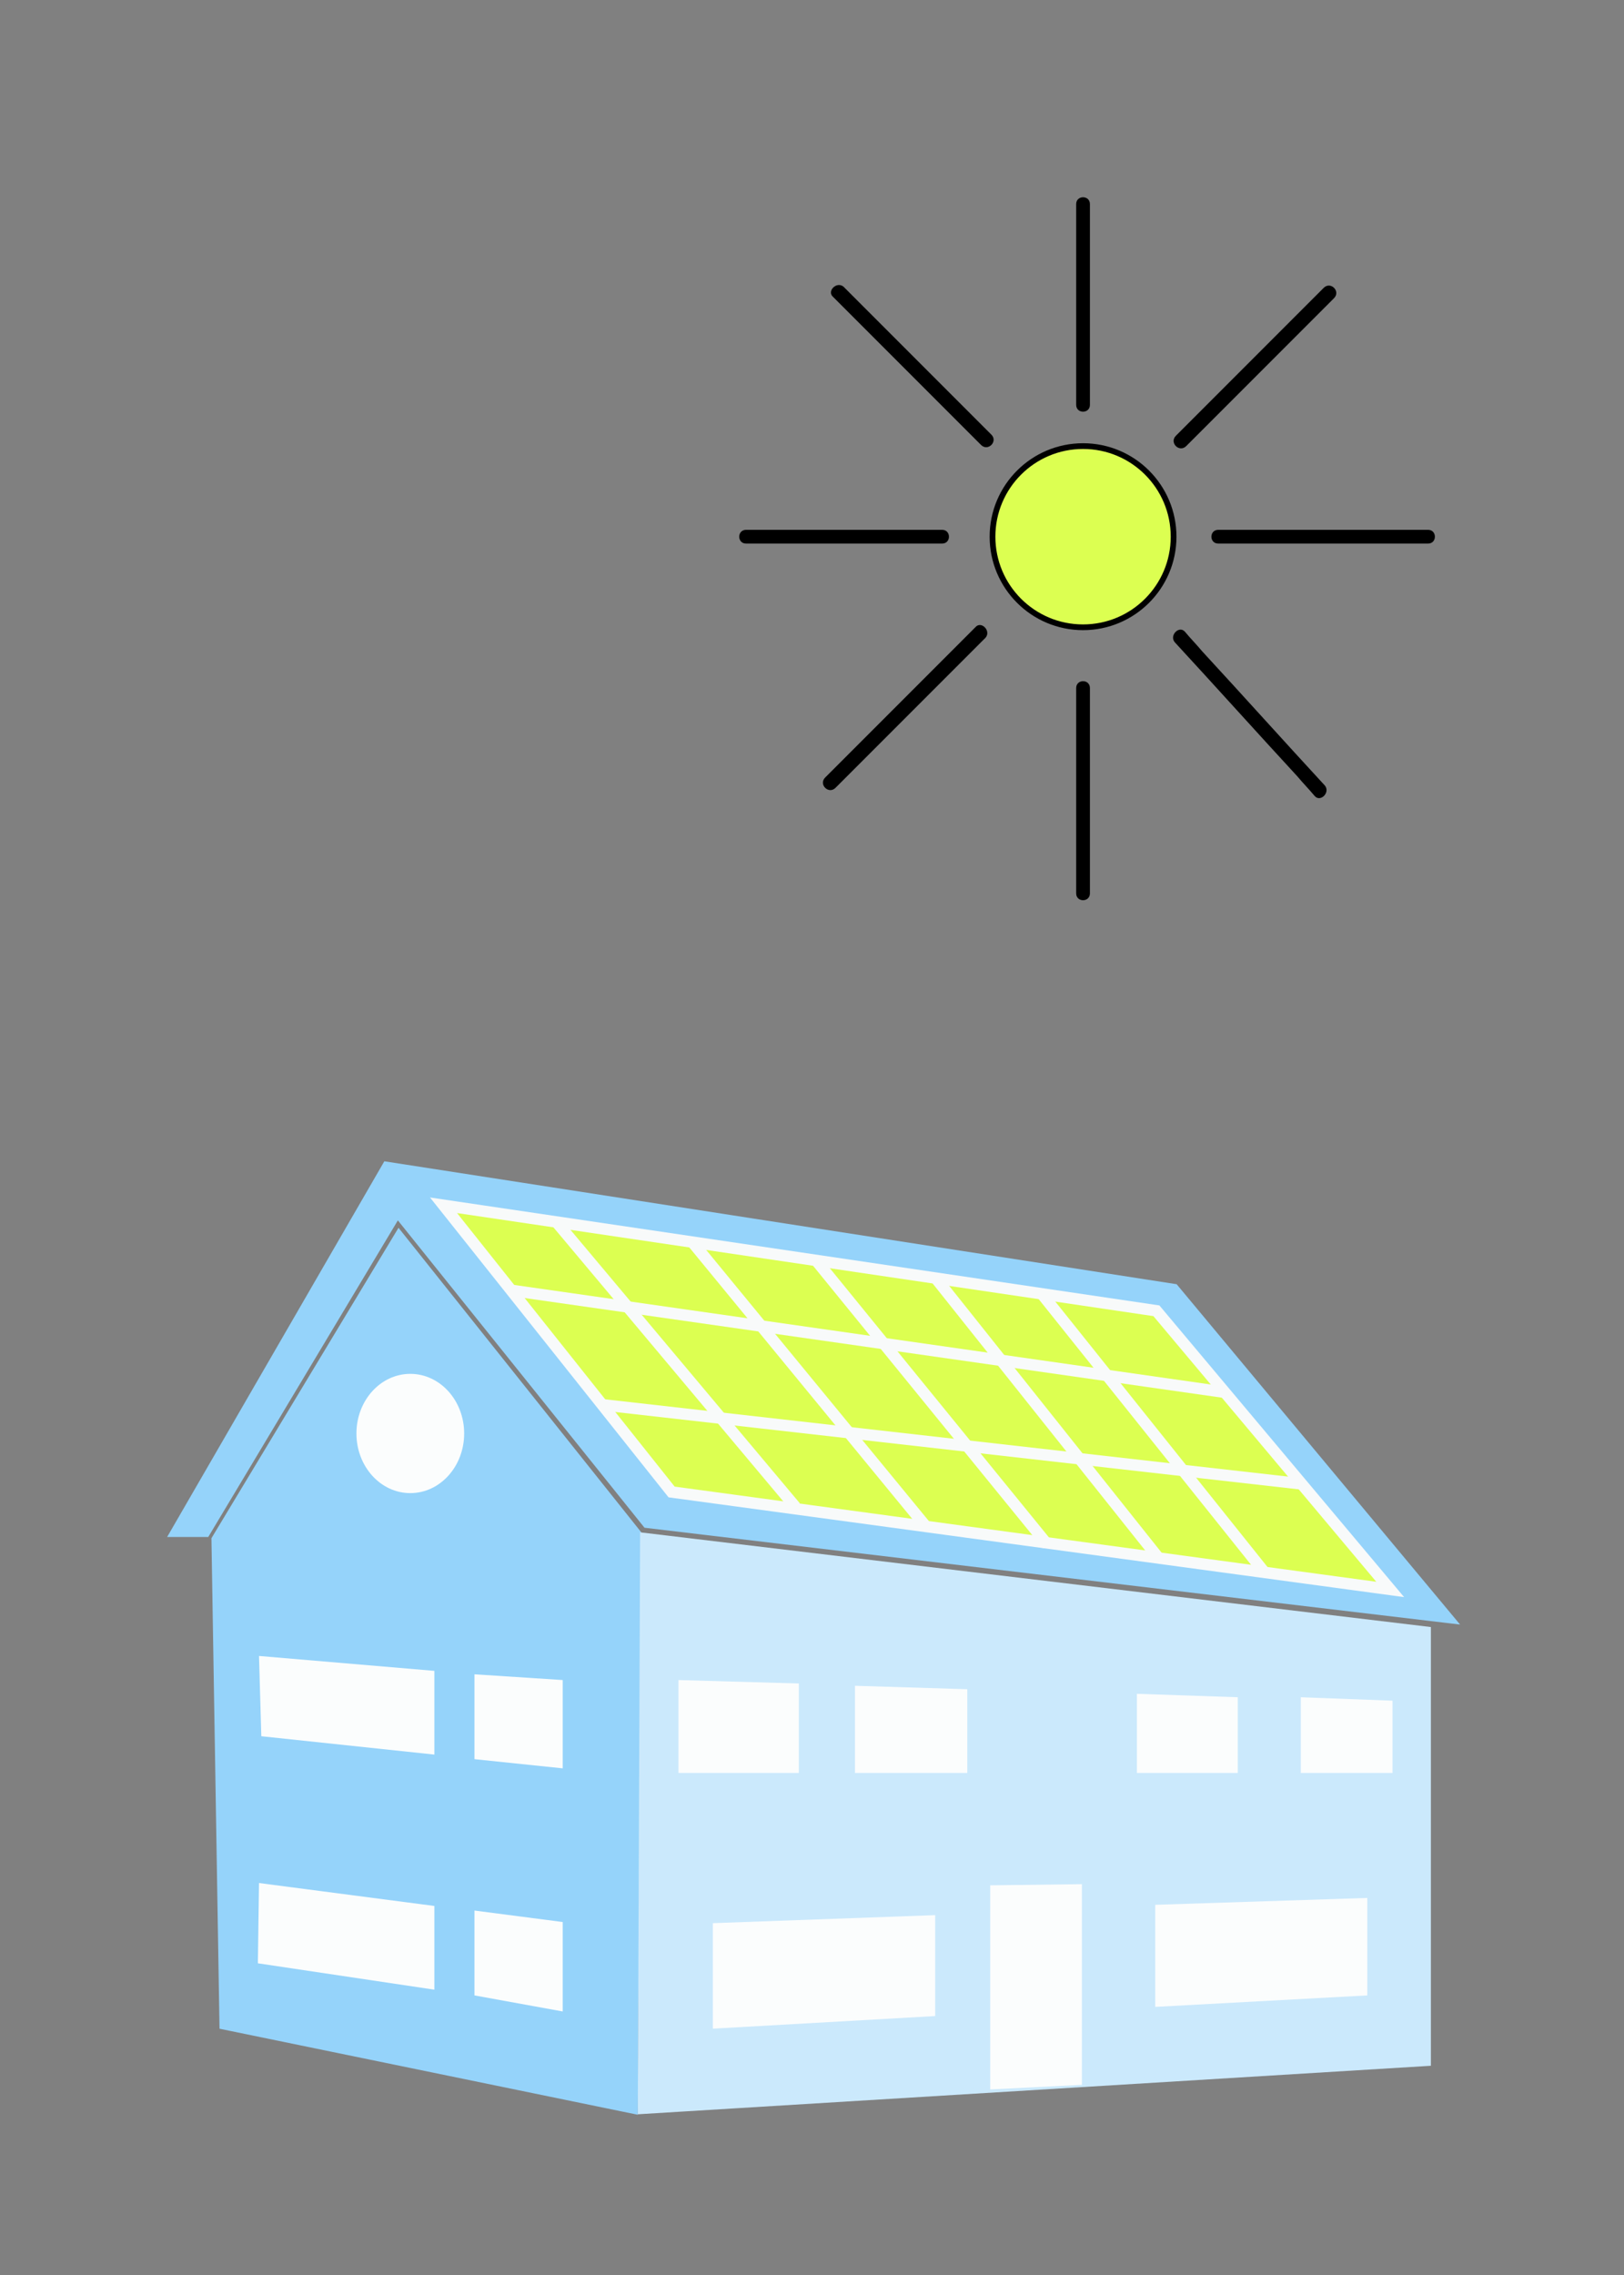 <?xml version="1.0" encoding="utf-8"?>
<!-- Generator: $$$/GeneralStr/196=Adobe Illustrator 27.6.0, SVG Export Plug-In . SVG Version: 6.00 Build 0)  -->
<svg version="1.1" id="Ebene_1" xmlns="http://www.w3.org/2000/svg" xmlns:xlink="http://www.w3.org/1999/xlink" x="0px" y="0px"
	 width="141.7px" height="198.4px" viewBox="0 0 141.7 198.4" style="enable-background:new 0 0 141.7 198.4;" xml:space="preserve"
	>
<rect x="0" y="0" width="141.7" height="198.4" fill="#808080" stroke="none"/>
<style type="text/css">
	.st0{fill:#DCFF51;stroke:#000000;stroke-width:0.5;stroke-miterlimit:10;}
	.st1{fill:none;}
	.st2{fill:#95D3FA;stroke:#95D3FA;stroke-width:0.5;stroke-miterlimit:10;}
	.st3{fill:#CBE9FC;stroke:#CBE9FC;stroke-width:0.5;stroke-miterlimit:10;}
	.st4{fill:#95D3FA;stroke:#95D3FA;stroke-width:0.25;stroke-miterlimit:10;}
	.st5{fill:#FBFDFD;}
	.st6{fill:#DCFF51;stroke:#F8FAFA;stroke-miterlimit:10;}
	.st7{fill:none;stroke:#F8FAFA;stroke-miterlimit:10;}
</style>
<circle class="st0" cx="94.5" cy="46.8" r="7.9"/>
<g>
	<line class="st1" x1="94.5" y1="35.3" x2="94.5" y2="17.8"/>
	<g>
		<path d="M95.1,35.3c0-5.1,0-10.2,0-15.3c0-0.7,0-1.4,0-2.2c0-0.8-1.2-0.8-1.2,0c0,5.1,0,10.2,0,15.3c0,0.7,0,1.4,0,2.2
			S95.1,36.1,95.1,35.3L95.1,35.3z"/>
	</g>
</g>
<g>
	<line class="st1" x1="94.5" y1="77.9" x2="94.5" y2="59.9"/>
	<g>
		<path d="M95.1,77.9c0-5.2,0-10.5,0-15.7c0-0.7,0-1.5,0-2.2c0-0.8-1.2-0.8-1.2,0c0,5.2,0,10.5,0,15.7c0,0.7,0,1.5,0,2.2
			C93.9,78.7,95.1,78.7,95.1,77.9L95.1,77.9z"/>
	</g>
</g>
<g>
	<line class="st1" x1="82.2" y1="46.8" x2="65" y2="46.8"/>
	<g>
		<path d="M82.2,46.2c-5,0-10,0-15,0c-0.7,0-1.4,0-2.1,0c-0.8,0-0.8,1.2,0,1.2c5,0,10,0,15,0c0.7,0,1.4,0,2.1,0
			C83,47.4,83,46.2,82.2,46.2L82.2,46.2z"/>
	</g>
</g>
<g>
	<line class="st1" x1="124.6" y1="46.8" x2="106.4" y2="46.8"/>
	<g>
		<path d="M124.6,46.2c-5.3,0-10.7,0-16,0c-0.8,0-1.5,0-2.3,0s-0.8,1.2,0,1.2c5.3,0,10.7,0,16,0c0.8,0,1.5,0,2.3,0
			S125.4,46.2,124.6,46.2L124.6,46.2z"/>
	</g>
</g>
<g>
	<line class="st1" x1="115.9" y1="25.5" x2="103" y2="38.5"/>
	<g>
		<path d="M115.5,25.1c-3.8,3.8-7.6,7.6-11.3,11.3c-0.5,0.5-1.1,1.1-1.6,1.6c-0.6,0.6,0.3,1.5,0.9,0.9c3.8-3.8,7.6-7.6,11.3-11.3
			c0.5-0.5,1.1-1.1,1.6-1.6C117,25.4,116.1,24.5,115.5,25.1L115.5,25.1z"/>
	</g>
</g>
<g>
	<line class="st1" x1="85.5" y1="55.2" x2="72.4" y2="68.3"/>
	<g>
		<path d="M85.1,54.7c-3.8,3.8-7.6,7.6-11.5,11.5c-0.5,0.5-1.1,1.1-1.6,1.6c-0.6,0.6,0.3,1.5,0.9,0.9c3.8-3.8,7.6-7.6,11.5-11.5
			c0.5-0.5,1.1-1.1,1.6-1.6C86.5,55,85.6,54.1,85.1,54.7L85.1,54.7z"/>
	</g>
</g>
<g>
	<line class="st1" x1="73.1" y1="25.5" x2="86.1" y2="38.5"/>
	<g>
		<path d="M72.7,25.9c3.8,3.8,7.6,7.6,11.3,11.3c0.5,0.5,1.1,1.1,1.6,1.6c0.6,0.6,1.5-0.3,0.9-0.9c-3.8-3.8-7.6-7.6-11.3-11.3
			c-0.5-0.5-1.1-1.1-1.6-1.6C73,24.5,72.1,25.4,72.7,25.9L72.7,25.9z"/>
	</g>
</g>
<g>
	<line class="st1" x1="103" y1="55.6" x2="115.2" y2="68.9"/>
	<g>
		<path d="M102.5,56c3.6,3.9,7.1,7.8,10.7,11.7c0.5,0.6,1,1.1,1.5,1.7s1.4-0.3,0.9-0.9c-3.6-3.9-7.1-7.8-10.7-11.7
			c-0.5-0.6-1-1.1-1.5-1.7C102.9,54.5,102,55.4,102.5,56L102.5,56z"/>
	</g>
</g>
<polygon class="st2" points="55.7,133.7 34.8,107.5 18.7,134.2 19.4,176.7 55.4,184.1 "/>
<polygon class="st3" points="124.6,179.9 55.9,184.1 56.1,133.9 124.6,142.1 "/>
<polygon class="st4" points="34.7,106.2 18.1,133.9 14.8,133.9 33.6,101.4 102.6,112.1 127.1,141.5 56.3,133.1 "/>
<polygon class="st5" points="94.4,164.3 86.4,164.4 86.4,179.8 86.4,182.2 94.4,181.8 "/>
<polygon class="st5" points="62.2,176.9 81.6,175.8 81.6,167 62.2,167.7 "/>
<polygon class="st5" points="100.8,175 119.3,174 119.3,165.5 100.8,166.1 "/>
<polygon class="st6" points="121.3,138.6 58.6,130.1 38.7,105.1 100.9,114.3 "/>
<line class="st7" x1="48.5" y1="106.5" x2="69.4" y2="131.4"/>
<line class="st7" x1="60.4" y1="108.3" x2="80.7" y2="133"/>
<line class="st7" x1="71.2" y1="109.9" x2="91.4" y2="134.7"/>
<line class="st7" x1="90.8" y1="112.7" x2="110.4" y2="137.2"/>
<line class="st7" x1="81.6" y1="111.4" x2="101.2" y2="136"/>
<line class="st7" x1="106.8" y1="121.4" x2="44.5" y2="112.5"/>
<line class="st7" x1="113.6" y1="129.4" x2="52.6" y2="122.5"/>
<polygon class="st5" points="113.5,154.6 121.5,154.6 121.5,148.3 113.5,148 "/>
<polygon class="st5" points="99.2,154.6 108,154.6 108,148 99.2,147.7 "/>
<polygon class="st5" points="74.6,154.6 84.4,154.6 84.4,147.3 74.6,147 "/>
<polygon class="st5" points="59.2,154.6 69.7,154.6 69.7,146.8 59.2,146.5 "/>
<polygon class="st5" points="49.1,175.4 41.4,174 41.4,166.6 49.1,167.6 "/>
<polygon class="st5" points="37.9,173.5 22.5,171.2 22.6,164.2 37.9,166.2 "/>
<polygon class="st5" points="37.9,153 22.8,151.4 22.6,144.4 37.9,145.7 "/>
<polygon class="st5" points="49.1,154.2 41.4,153.4 41.4,146 49.1,146.5 "/>
<ellipse class="st5" cx="35.8" cy="125" rx="4.7" ry="5.2"/>
</svg>
